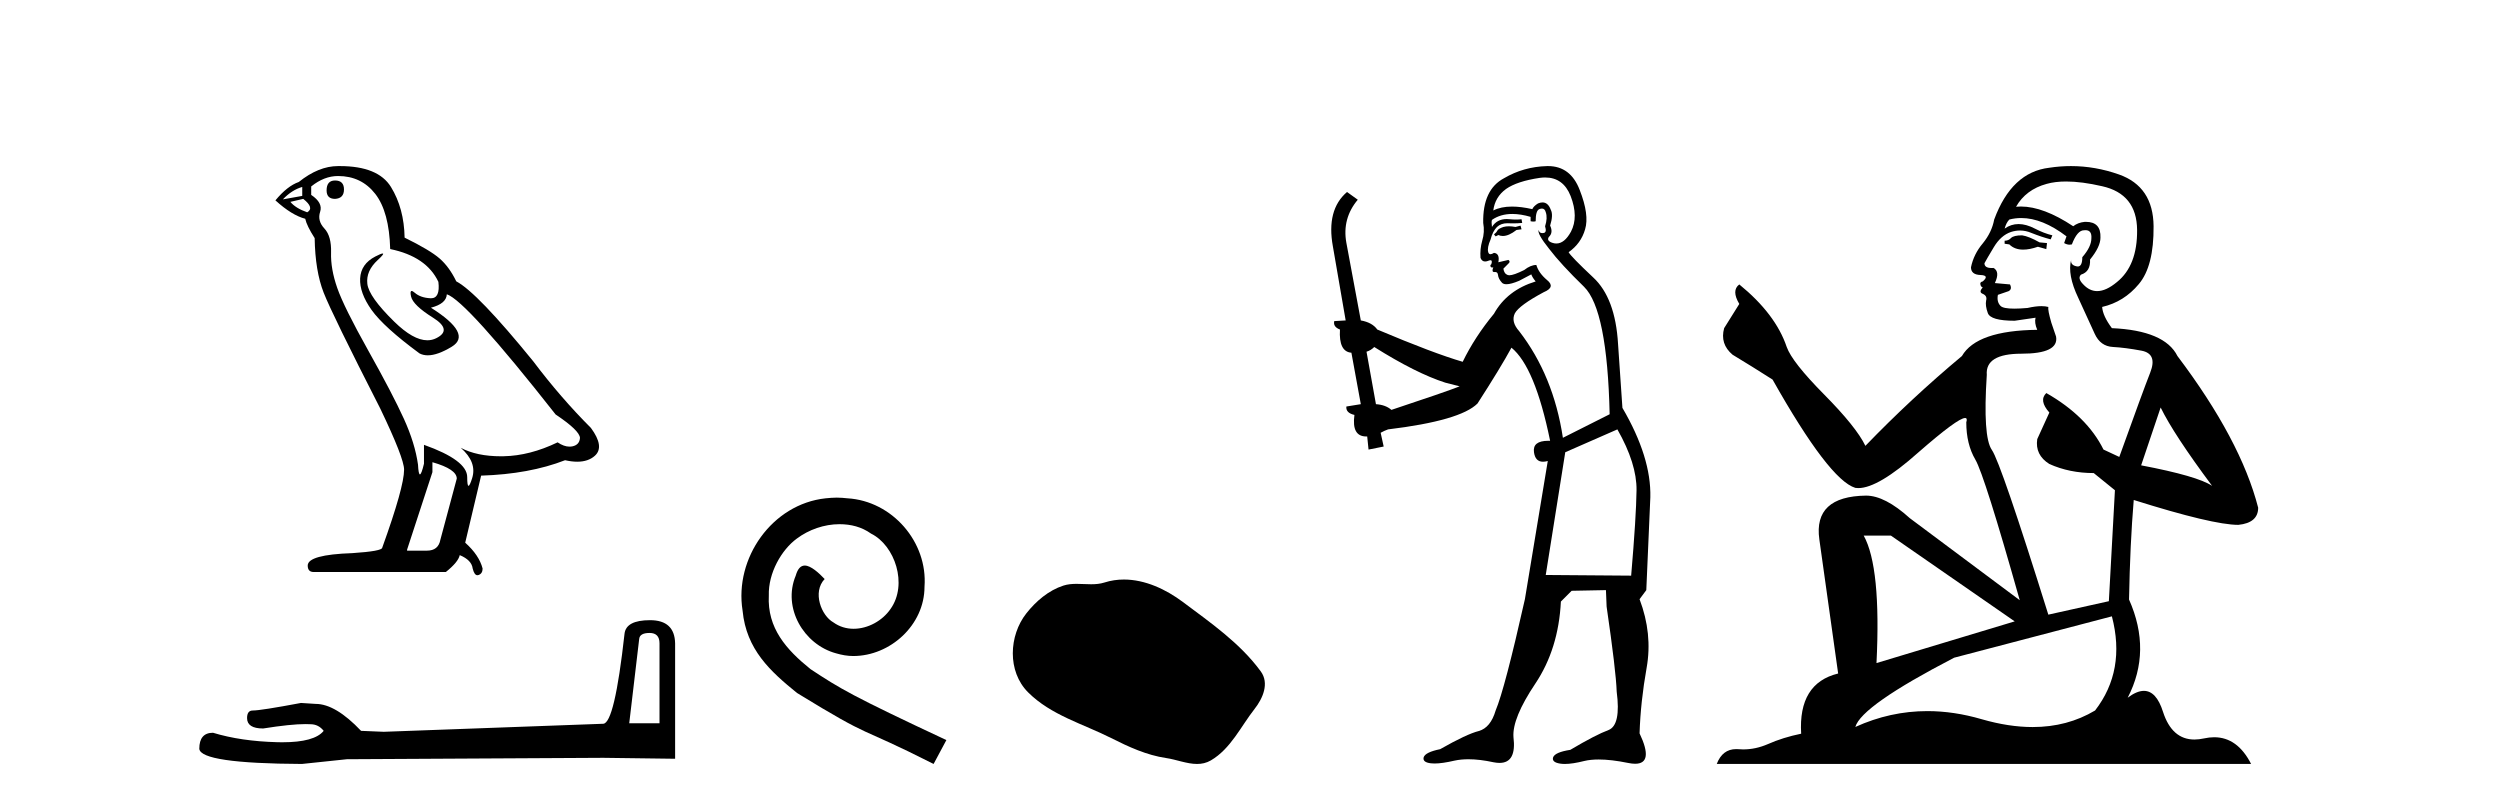 <?xml version='1.0' encoding='UTF-8' standalone='yes'?><svg xmlns='http://www.w3.org/2000/svg' xmlns:xlink='http://www.w3.org/1999/xlink' width='127.0' height='41.0' ><path d='M 17.02 9.169 Q 16.591 9.169 16.591 9.674 Q 16.591 10.103 17.02 10.103 Q 17.474 10.078 17.474 9.624 Q 17.474 9.169 17.02 9.169 ZM 15.354 9.497 L 15.354 9.952 L 14.37 10.128 Q 14.824 9.649 15.354 9.497 ZM 15.405 10.103 Q 15.985 10.558 15.607 10.785 Q 15.026 10.583 14.749 10.255 L 15.405 10.103 ZM 17.172 8.942 Q 18.358 8.942 19.065 9.851 Q 19.771 10.759 19.822 12.652 Q 21.664 13.031 22.27 14.318 Q 22.368 15.152 21.894 15.152 Q 21.881 15.152 21.866 15.151 Q 21.361 15.126 21.071 14.873 Q 20.966 14.782 20.912 14.782 Q 20.818 14.782 20.882 15.063 Q 20.983 15.504 21.992 16.135 Q 23.002 16.766 22.156 17.183 Q 21.947 17.286 21.71 17.286 Q 20.991 17.286 20.024 16.337 Q 18.736 15.075 18.661 14.419 Q 18.585 13.763 19.191 13.208 Q 19.551 12.878 19.438 12.878 Q 19.361 12.878 19.065 13.031 Q 18.333 13.41 18.295 14.142 Q 18.257 14.873 18.875 15.744 Q 19.494 16.615 21.311 17.953 Q 21.497 18.05 21.731 18.05 Q 22.231 18.05 22.951 17.612 Q 24.012 16.968 21.891 15.631 Q 22.674 15.429 22.699 14.949 Q 23.683 15.277 28.227 21.057 Q 29.438 21.865 29.463 22.243 Q 29.438 22.597 29.085 22.673 Q 29.009 22.689 28.931 22.689 Q 28.645 22.689 28.327 22.471 Q 26.914 23.152 25.589 23.177 Q 25.519 23.179 25.451 23.179 Q 24.219 23.179 23.406 22.748 L 23.406 22.748 Q 24.239 23.48 23.986 24.288 Q 23.864 24.679 23.801 24.679 Q 23.734 24.679 23.734 24.237 Q 23.734 23.379 21.538 22.597 L 21.538 23.556 Q 21.409 24.099 21.332 24.099 Q 21.26 24.099 21.235 23.606 Q 21.084 22.521 20.516 21.272 Q 19.948 20.022 18.711 17.814 Q 17.474 15.605 17.134 14.634 Q 16.793 13.662 16.818 12.829 Q 16.843 11.996 16.477 11.605 Q 16.112 11.214 16.263 10.759 Q 16.414 10.305 15.809 9.901 L 15.809 9.472 Q 16.465 8.942 17.172 8.942 ZM 21.967 23.48 Q 23.204 23.834 23.204 24.313 L 22.371 27.418 Q 22.27 27.973 21.689 27.973 L 20.68 27.973 L 20.68 27.922 L 21.967 23.985 L 21.967 23.48 ZM 17.263 8.437 Q 17.217 8.437 17.172 8.437 Q 16.187 8.437 15.178 9.245 Q 14.597 9.447 13.991 10.179 Q 14.824 10.936 15.506 11.113 Q 15.581 11.466 15.985 12.097 Q 16.011 13.763 16.44 14.861 Q 16.869 15.959 19.317 20.754 Q 20.528 23.278 20.528 23.859 Q 20.528 24.742 19.418 27.821 Q 19.418 27.998 17.904 28.099 Q 15.632 28.175 15.632 28.73 Q 15.632 29.058 15.935 29.058 L 22.649 29.058 Q 23.28 28.553 23.355 28.2 Q 23.961 28.452 24.012 28.881 Q 24.097 29.222 24.253 29.222 Q 24.282 29.222 24.314 29.21 Q 24.516 29.134 24.516 28.881 Q 24.34 28.2 23.633 27.569 L 24.441 24.162 Q 26.889 24.086 28.706 23.379 Q 29.043 23.455 29.323 23.455 Q 29.884 23.455 30.22 23.152 Q 30.725 22.698 30.019 21.739 Q 28.479 20.199 27.091 18.357 Q 24.239 14.848 23.179 14.293 Q 22.825 13.561 22.333 13.132 Q 21.841 12.703 20.554 12.072 Q 20.528 10.583 19.86 9.497 Q 19.206 8.437 17.263 8.437 Z' style='fill:#000000;stroke:none' /><path d='M 32.998 32.154 Q 33.503 32.154 33.503 32.682 L 33.503 36.743 L 31.965 36.743 L 32.47 32.466 Q 32.494 32.154 32.998 32.154 ZM 33.022 31.505 Q 31.797 31.505 31.725 32.202 Q 31.22 36.743 30.644 36.767 L 19.495 37.175 L 18.342 37.127 Q 17.044 35.758 16.035 35.758 Q 15.675 35.734 15.29 35.71 Q 13.248 36.094 12.839 36.094 Q 12.551 36.094 12.551 36.479 Q 12.551 37.007 13.368 37.007 Q 14.771 36.784 15.52 36.784 Q 15.656 36.784 15.771 36.791 Q 16.179 36.791 16.443 37.127 Q 15.975 37.707 14.346 37.707 Q 14.221 37.707 14.089 37.704 Q 12.239 37.656 10.821 37.224 Q 10.124 37.224 10.124 38.04 Q 10.196 38.785 15.338 38.809 L 17.621 38.569 L 30.644 38.497 L 34.296 38.545 L 34.296 32.682 Q 34.272 31.505 33.022 31.505 Z' style='fill:#000000;stroke:none' /><path d='M 42.507 25.279 C 42.319 25.279 42.131 25.297 41.943 25.314 C 39.227 25.604 37.296 28.354 37.723 31.019 C 37.911 33.001 39.141 34.111 40.491 35.205 C 44.505 37.665 43.378 36.759 47.427 38.809 L 48.076 37.596 C 43.258 35.341 42.678 34.983 41.174 33.992 C 39.944 33.001 38.971 31.908 39.056 30.251 C 39.022 29.106 39.705 27.927 40.474 27.364 C 41.089 26.902 41.875 26.629 42.643 26.629 C 43.224 26.629 43.771 26.766 44.249 27.107 C 45.462 27.705 46.128 29.687 45.24 30.934 C 44.83 31.532 44.095 31.942 43.361 31.942 C 43.002 31.942 42.643 31.839 42.336 31.617 C 41.721 31.276 41.26 30.08 41.892 29.414 C 41.601 29.106 41.191 28.73 40.884 28.73 C 40.679 28.73 40.525 28.884 40.423 29.243 C 39.739 30.883 40.833 32.745 42.473 33.189 C 42.763 33.274 43.053 33.326 43.344 33.326 C 45.223 33.326 46.965 31.754 46.965 29.807 C 47.136 27.534 45.325 25.45 43.053 25.314 C 42.883 25.297 42.695 25.279 42.507 25.279 Z' style='fill:#000000;stroke:none' /><path d='M 57.095 29.44 C 56.764 29.44 56.432 29.487 56.104 29.592 C 55.883 29.662 55.656 29.68 55.427 29.68 C 55.183 29.68 54.937 29.66 54.693 29.66 C 54.465 29.66 54.239 29.678 54.021 29.748 C 53.27 29.99 52.624 30.542 52.138 31.16 C 51.251 32.284 51.162 34.108 52.228 35.171 C 53.392 36.334 55.015 36.77 56.441 37.49 C 57.333 37.94 58.25 38.364 59.247 38.51 C 59.755 38.584 60.292 38.809 60.811 38.809 C 61.049 38.809 61.284 38.761 61.511 38.629 C 62.523 38.036 63.031 36.909 63.732 36.014 C 64.156 35.475 64.488 34.71 64.048 34.108 C 62.999 32.673 61.505 31.641 60.092 30.582 C 59.233 29.939 58.171 29.44 57.095 29.44 Z' style='fill:#000000;stroke:none' /><path d='M 77.243 11.461 L 76.987 11.53 Q 76.807 11.495 76.654 11.495 Q 76.5 11.495 76.372 11.53 Q 76.116 11.615 76.064 11.717 Q 76.013 11.82 75.894 11.905 L 75.979 12.008 L 76.116 11.94 Q 76.223 11.988 76.344 11.988 Q 76.648 11.988 77.038 11.683 L 77.294 11.649 L 77.243 11.461 ZM 78.492 9.016 Q 79.415 9.016 79.788 9.958 Q 80.198 11.017 79.805 11.769 Q 79.477 12.37 79.062 12.37 Q 78.958 12.37 78.849 12.332 Q 78.558 12.23 78.678 12.042 Q 78.917 11.82 78.746 11.461 Q 78.917 10.915 78.78 10.658 Q 78.643 10.283 78.359 10.283 Q 78.255 10.283 78.131 10.334 Q 77.909 10.47 77.841 10.624 Q 77.268 10.494 76.811 10.494 Q 76.246 10.494 75.859 10.693 Q 75.945 10.009 76.508 9.599 Q 77.072 9.206 78.217 9.036 Q 78.36 9.016 78.492 9.016 ZM 69.812 17.628 Q 71.931 18.96 73.417 19.438 L 74.151 19.626 Q 73.417 19.917 70.684 20.822 Q 70.393 20.566 69.898 20.532 L 69.419 17.867 Q 69.642 17.799 69.812 17.628 ZM 78.331 10.595 Q 78.475 10.595 78.524 10.778 Q 78.627 11.068 78.49 11.495 Q 78.592 11.82 78.405 11.837 Q 78.373 11.842 78.346 11.842 Q 78.194 11.842 78.165 11.683 L 78.165 11.683 Q 78.08 11.871 78.695 12.64 Q 79.293 13.426 80.471 14.57 Q 81.65 15.732 81.77 21.044 L 79.395 22.24 Q 78.917 19.08 77.175 16.825 Q 76.748 16.347 76.953 15.92 Q 77.175 15.51 78.422 14.843 Q 79.037 14.587 78.592 14.228 Q 78.165 13.87 78.046 13.46 Q 77.755 13.46 77.431 13.716 Q 76.895 13.984 76.673 13.984 Q 76.627 13.984 76.594 13.972 Q 76.406 13.904 76.372 13.648 L 76.628 13.391 Q 76.748 13.289 76.628 13.204 L 76.116 13.323 Q 76.201 12.879 75.894 12.845 Q 75.786 12.914 75.716 12.914 Q 75.631 12.914 75.603 12.811 Q 75.535 12.589 75.723 12.162 Q 75.825 11.752 76.047 11.53 Q 76.252 11.34 76.574 11.34 Q 76.6 11.34 76.628 11.342 Q 76.748 11.347 76.865 11.347 Q 77.101 11.347 77.328 11.325 L 77.294 11.137 Q 77.166 11.154 77.017 11.154 Q 76.867 11.154 76.696 11.137 Q 76.617 11.128 76.543 11.128 Q 76.044 11.128 75.791 11.53 Q 75.757 11.273 75.791 11.171 Q 76.223 10.869 76.827 10.869 Q 77.249 10.869 77.755 11.017 L 77.755 11.239 Q 77.832 11.256 77.896 11.256 Q 77.96 11.256 78.012 11.239 Q 78.012 10.693 78.2 10.624 Q 78.273 10.595 78.331 10.595 ZM 82.163 21.813 Q 83.153 23.555 83.136 24.905 Q 83.119 26.254 82.863 29.243 L 78.524 29.209 L 79.515 22.974 L 82.163 21.813 ZM 78.639 8.437 Q 78.607 8.437 78.575 8.438 Q 77.397 8.472 76.406 9.053 Q 75.313 9.633 75.347 11.325 Q 75.432 11.786 75.296 12.23 Q 75.176 12.657 75.21 13.101 Q 75.283 13.284 75.444 13.284 Q 75.508 13.284 75.586 13.255 Q 75.666 13.22 75.714 13.22 Q 75.829 13.22 75.757 13.426 Q 75.689 13.46 75.723 13.545 Q 75.745 13.591 75.799 13.591 Q 75.825 13.591 75.859 13.579 L 75.859 13.579 Q 75.763 13.82 75.907 13.82 Q 75.917 13.82 75.928 13.819 Q 75.942 13.817 75.955 13.817 Q 76.083 13.817 76.099 13.972 Q 76.116 14.16 76.303 14.365 Q 76.377 14.439 76.528 14.439 Q 76.76 14.439 77.175 14.263 L 77.79 13.938 Q 77.841 14.092 78.012 14.297 Q 76.56 14.741 75.894 15.937 Q 74.92 17.115 74.305 18.379 Q 72.836 17.952 69.966 16.74 Q 69.71 16.381 69.129 16.278 L 68.395 12.332 Q 68.173 11.102 68.975 10.146 L 68.429 9.753 Q 67.37 10.658 67.711 12.52 L 68.36 16.278 L 67.78 16.312 Q 67.711 16.603 68.07 16.74 Q 68.002 17.867 68.651 17.918 L 69.129 20.532 Q 68.753 20.6 68.395 20.651 Q 68.36 20.976 68.805 21.078 Q 68.655 22.173 69.407 22.173 Q 69.43 22.173 69.454 22.172 L 69.522 22.838 L 70.291 22.684 L 70.137 21.984 Q 70.325 21.881 70.513 21.813 Q 74.185 21.369 75.057 20.498 Q 76.235 18.67 76.782 17.662 Q 77.978 18.636 78.746 22.394 Q 78.699 22.392 78.654 22.392 Q 77.845 22.392 77.926 22.974 Q 77.993 23.456 78.384 23.456 Q 78.493 23.456 78.627 23.419 L 78.627 23.419 L 77.465 30.439 Q 76.44 35 75.979 36.093 Q 75.723 36.964 75.125 37.135 Q 74.51 37.289 73.16 38.058 Q 72.409 38.211 72.323 38.468 Q 72.255 38.724 72.682 38.775 Q 72.77 38.786 72.876 38.786 Q 73.264 38.786 73.895 38.639 Q 74.216 38.57 74.597 38.57 Q 75.169 38.57 75.876 38.724 Q 76.039 38.756 76.176 38.756 Q 77.047 38.756 76.884 37.443 Q 76.816 36.486 77.995 34.727 Q 79.173 32.967 79.293 30.559 L 79.839 30.012 L 81.582 29.978 L 81.616 30.815 Q 82.094 34.095 82.128 35.137 Q 82.35 36.828 81.718 37.084 Q 81.069 37.323 79.771 38.092 Q 79.002 38.211 78.9 38.468 Q 78.815 38.724 79.259 38.792 Q 79.365 38.809 79.496 38.809 Q 79.886 38.809 80.489 38.656 Q 80.804 38.582 81.214 38.582 Q 81.848 38.582 82.709 38.758 Q 82.909 38.799 83.065 38.799 Q 84.025 38.799 83.29 37.255 Q 83.341 35.649 83.649 33.924 Q 83.956 32.199 83.29 30.439 L 83.632 29.978 L 83.837 25.263 Q 83.888 23.231 82.419 20.72 Q 82.35 19.797 82.197 17.474 Q 82.06 15.134 80.933 14.092 Q 79.805 13.033 79.686 12.811 Q 80.318 12.367 80.523 11.649 Q 80.745 10.915 80.249 9.651 Q 79.784 8.437 78.639 8.437 Z' style='fill:#000000;stroke:none' /><path d='M 102.723 11.955 Q 102.296 11.955 102.159 12.091 Q 102.04 12.228 101.835 12.228 L 101.835 12.382 L 102.074 12.416 Q 102.339 12.681 102.778 12.681 Q 103.104 12.681 103.526 12.535 L 103.953 12.655 L 103.987 12.348 L 103.611 12.313 Q 103.064 12.006 102.723 11.955 ZM 104.96 9.22 Q 105.749 9.22 106.789 9.46 Q 108.548 9.853 108.565 11.681 Q 108.582 13.492 107.54 14.329 Q 106.989 14.788 106.537 14.788 Q 106.148 14.788 105.832 14.449 Q 105.524 14.141 105.712 13.953 Q 106.208 13.8 106.174 13.185 Q 106.703 12.535 106.703 12.074 Q 106.736 11.27 105.965 11.27 Q 105.933 11.27 105.9 11.271 Q 105.559 11.305 105.319 11.493 Q 103.808 10.491 102.659 10.491 Q 102.535 10.491 102.415 10.503 L 102.415 10.503 Q 102.911 9.631 103.97 9.341 Q 104.402 9.22 104.96 9.22 ZM 109.761 20.701 Q 110.427 22.068 112.375 24.682 Q 111.64 24.186 108.77 23.639 L 109.761 20.701 ZM 102.678 11.076 Q 103.755 11.076 104.978 12.006 L 104.858 12.348 Q 105.002 12.431 105.137 12.431 Q 105.195 12.431 105.251 12.416 Q 105.524 11.698 105.866 11.698 Q 105.907 11.693 105.944 11.693 Q 106.273 11.693 106.242 12.108 Q 106.242 12.535 105.781 13.065 Q 105.781 13.538 105.551 13.538 Q 105.515 13.538 105.473 13.526 Q 105.166 13.458 105.217 13.185 L 105.217 13.185 Q 105.012 13.953 105.576 15.132 Q 106.122 16.328 106.413 16.96 Q 106.703 17.592 107.335 17.626 Q 107.967 17.66 108.787 17.814 Q 109.607 17.968 109.232 18.925 Q 108.856 19.881 107.66 23.212 L 106.857 22.837 Q 106.02 21.145 103.953 19.967 L 103.953 19.967 Q 103.56 20.342 104.107 20.957 L 103.492 22.307 Q 103.372 23.11 104.107 23.571 Q 105.132 24.032 106.362 24.032 L 107.438 24.904 L 107.13 30.541 L 104.055 31.224 Q 101.647 23.52 101.185 22.854 Q 100.724 22.187 100.929 19.044 Q 100.844 17.968 102.689 17.968 Q 104.602 17.968 104.448 17.097 L 104.209 16.396 Q 104.021 15.747 104.055 15.593 Q 103.905 15.552 103.705 15.552 Q 103.406 15.552 102.996 15.645 Q 102.609 15.679 102.328 15.679 Q 101.766 15.679 101.63 15.542 Q 101.425 15.337 101.493 14.978 L 102.04 14.79 Q 102.227 14.688 102.108 14.449 L 101.339 14.38 Q 101.612 13.8 101.271 13.612 Q 101.22 13.615 101.174 13.615 Q 100.81 13.615 100.81 13.373 Q 100.929 13.15 101.288 12.553 Q 101.647 11.955 102.159 11.784 Q 102.389 11.71 102.616 11.71 Q 102.911 11.71 103.201 11.835 Q 103.714 12.04 104.175 12.16 L 104.26 11.955 Q 103.833 11.852 103.372 11.613 Q 102.928 11.382 102.543 11.382 Q 102.159 11.382 101.835 11.613 Q 101.92 11.305 102.074 11.152 Q 102.37 11.076 102.678 11.076 ZM 96.06 27.21 L 102.347 31.566 L 95.326 33.684 Q 95.565 28.816 94.677 27.21 ZM 107.284 31.31 Q 108.002 34.06 106.43 36.093 Q 105.022 36.934 103.26 36.934 Q 102.05 36.934 100.673 36.537 Q 99.261 36.124 97.91 36.124 Q 96.022 36.124 94.25 36.93 Q 94.557 35.854 99.272 33.411 L 107.284 31.31 ZM 105.206 8.437 Q 104.658 8.437 104.107 8.521 Q 102.193 8.743 101.305 11.152 Q 101.185 11.801 100.724 12.365 Q 100.263 12.911 100.126 13.578 Q 100.126 13.953 100.605 13.97 Q 101.083 13.988 100.724 14.295 Q 100.57 14.329 100.605 14.449 Q 100.622 14.568 100.724 14.603 Q 100.502 14.842 100.724 14.927 Q 100.963 15.03 100.895 15.269 Q 100.844 15.525 100.98 15.901 Q 101.117 16.294 102.347 16.294 L 103.406 16.14 L 103.406 16.14 Q 103.338 16.396 103.492 16.755 Q 100.417 16.789 99.665 18.087 Q 97.085 20.24 94.762 22.649 Q 94.301 21.692 92.661 20.035 Q 91.038 18.395 90.765 17.626 Q 90.201 15.952 88.356 14.449 Q 87.946 14.756 88.356 15.44 L 87.587 16.67 Q 87.365 17.472 88.014 18.019 Q 89.005 18.617 90.047 19.283 Q 92.917 24.374 94.25 24.784 Q 94.323 24.795 94.403 24.795 Q 95.417 24.795 97.444 22.99 Q 99.452 21.235 99.826 21.235 Q 99.958 21.235 99.887 21.453 Q 99.887 22.563 100.348 23.349 Q 100.81 24.135 102.603 30.49 L 97.017 26.322 Q 95.753 25.177 94.796 25.177 Q 92.114 25.211 92.422 27.398 L 93.378 34.214 Q 91.345 34.709 91.499 37.272 Q 90.577 37.46 89.808 37.801 Q 89.187 38.07 88.554 38.07 Q 88.421 38.07 88.288 38.058 Q 88.241 38.055 88.197 38.055 Q 87.5 38.055 87.211 38.809 L 114.356 38.809 Q 113.664 37.452 112.48 37.452 Q 112.233 37.452 111.965 37.511 Q 111.706 37.568 111.476 37.568 Q 110.335 37.568 109.881 36.161 Q 109.544 35.096 108.909 35.096 Q 108.547 35.096 108.087 35.444 Q 109.317 33.069 108.155 30.456 Q 108.207 27.62 108.394 25.399 Q 112.409 26.663 113.707 26.663 Q 114.715 26.561 114.715 25.792 Q 113.827 22.341 110.615 18.087 Q 109.966 16.789 107.284 16.67 Q 106.823 16.055 106.789 15.593 Q 107.899 15.337 108.651 14.432 Q 109.419 13.526 109.402 11.493 Q 109.385 9.478 107.643 8.863 Q 106.436 8.437 105.206 8.437 Z' style='fill:#000000;stroke:none' /></svg>